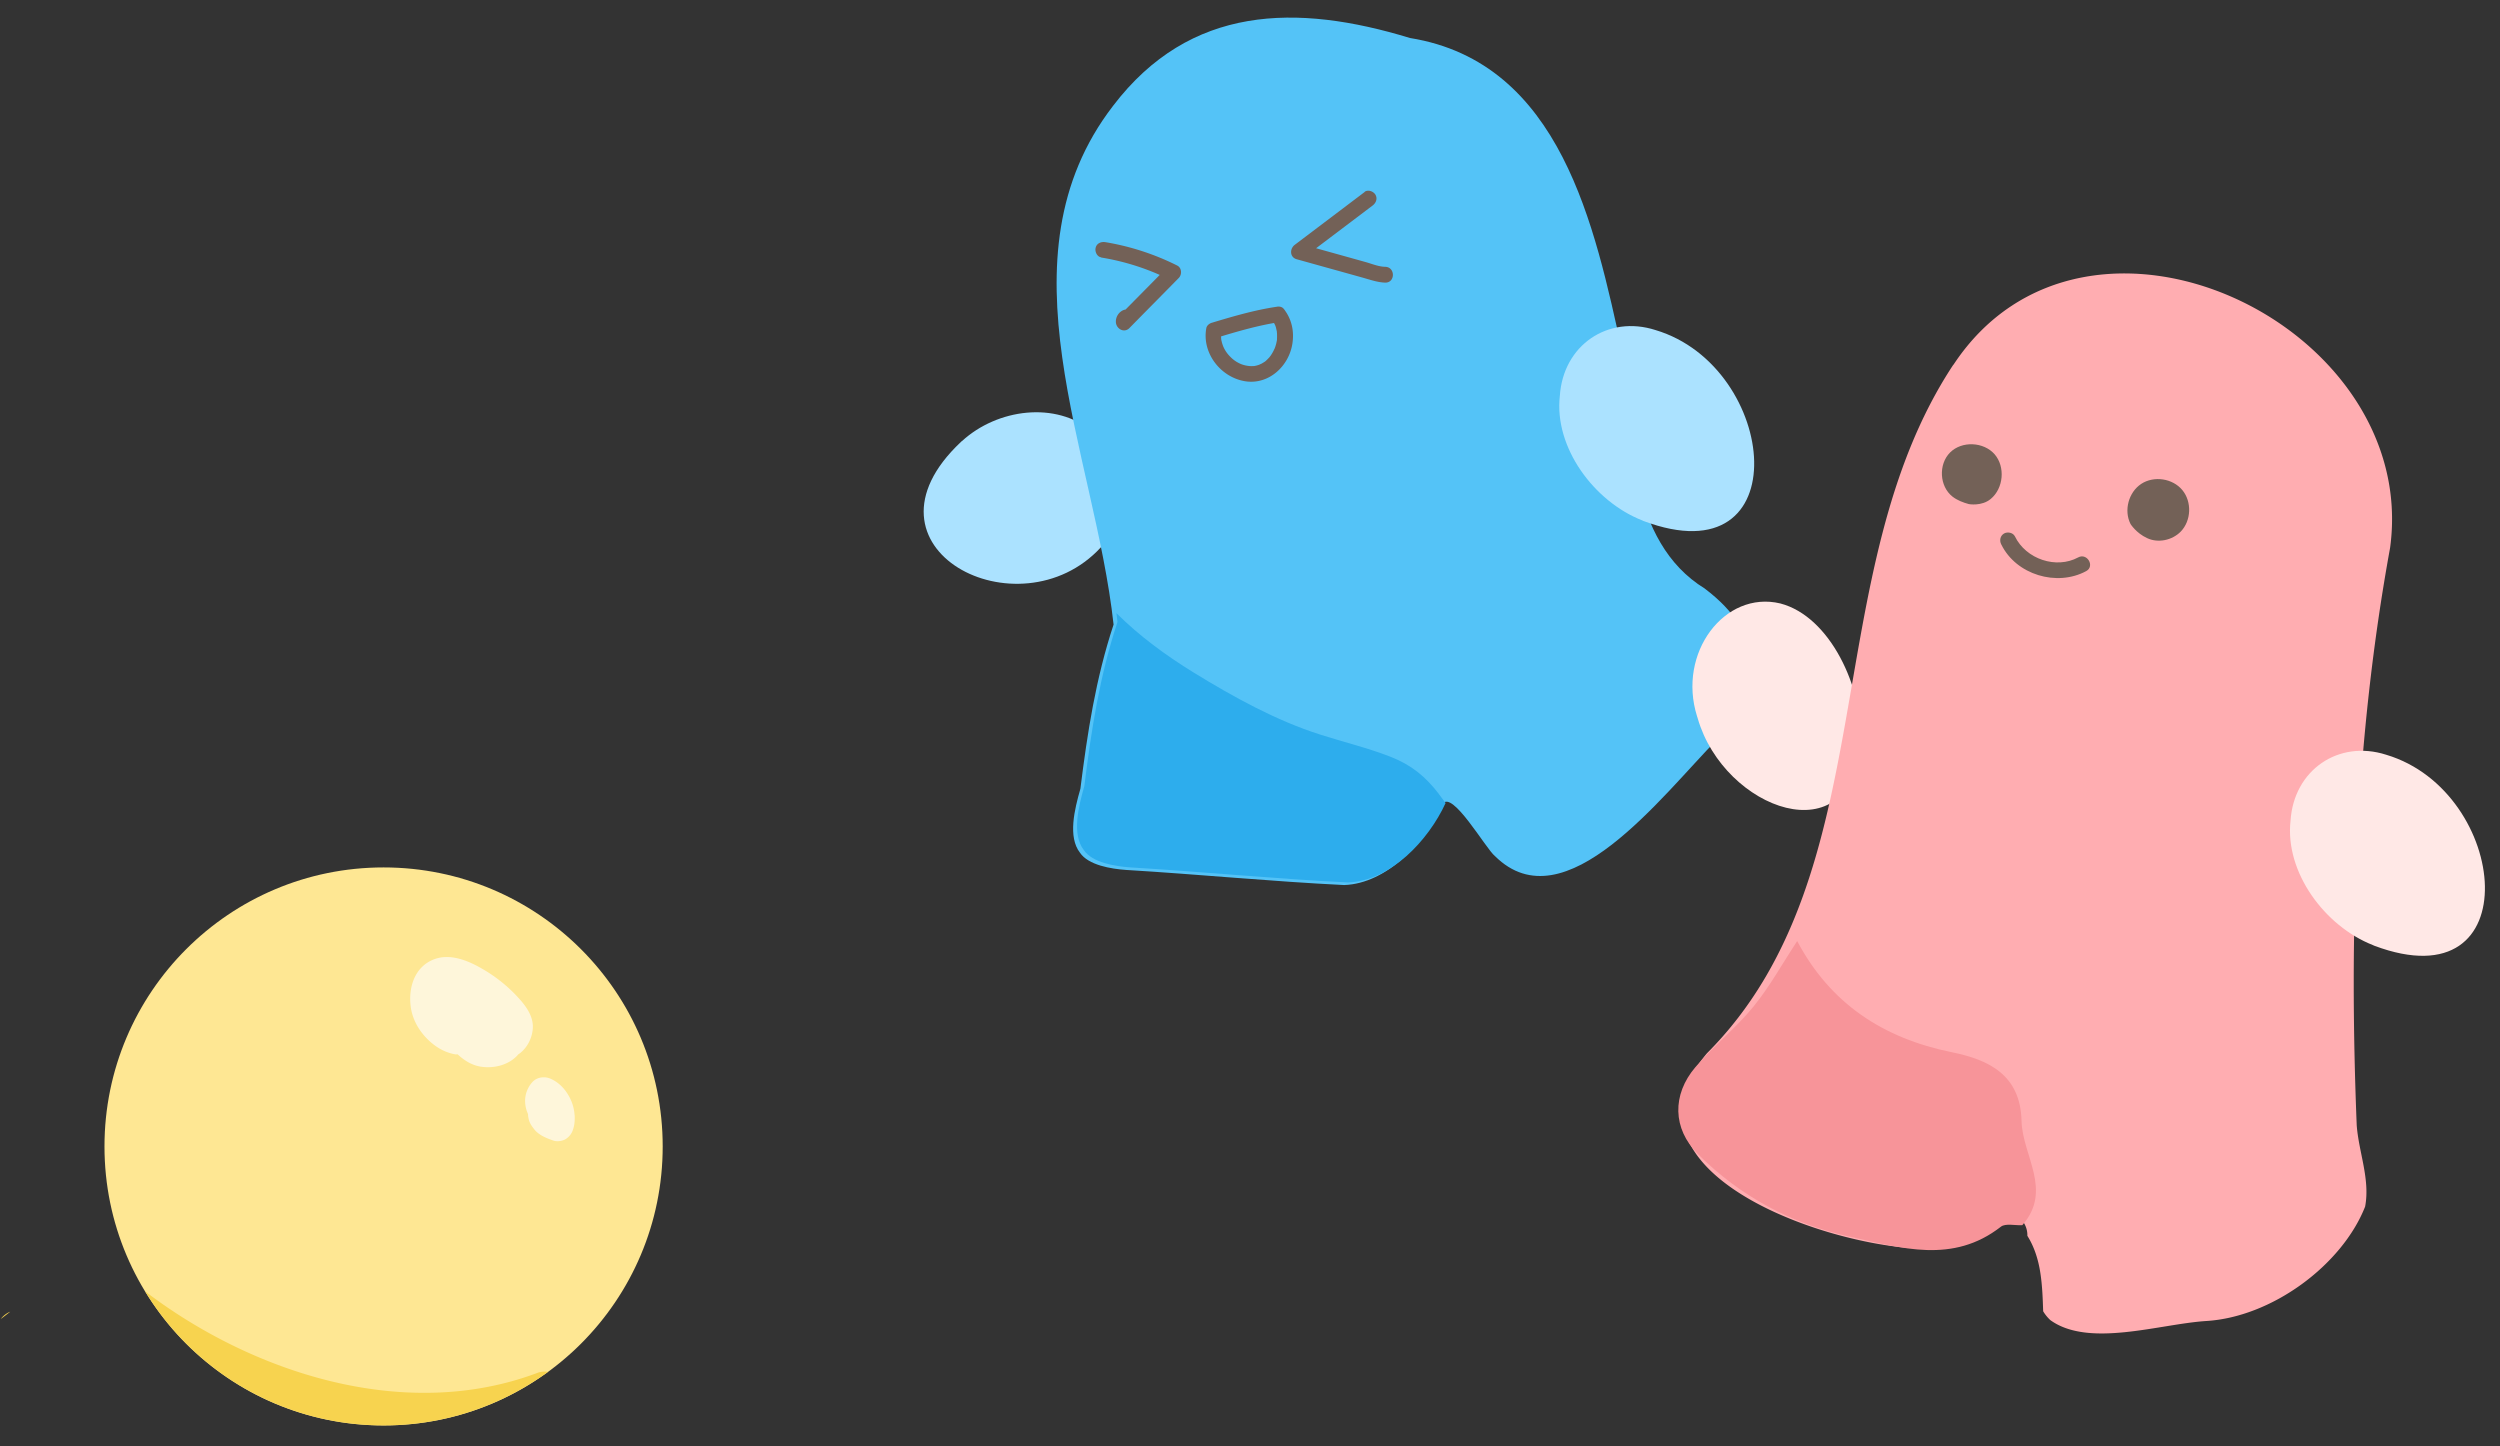 <svg xmlns="http://www.w3.org/2000/svg" width="102" height="59" fill="none"><rect width="100%" height="100%" fill="#333333" stroke="none"/><path fill="#ABE2FF" d="M39.25 17.995c1.44-1.319 3.829-1.637 5.32-.387 1.517 1.143 1.667 3.351.343 4.726-3.338 3.617-10.295.021-5.71-4.3l.042-.04z"/><path fill="#54C3F7" d="M69.561 24.017c-3.137-1.92-3.06-6.4-3.377-9.679C65.066 9.252 63.7 2.546 57.524 1.55 52.906.14 48.553.196 45.412 4.32c-4.783 6.217-.752 14.1.022 21.162-.727 2.2-1.066 4.394-1.354 6.701-.236.825-.52 1.964-.017 2.608.34.507 1.263.661 1.9.704 2.977.18 5.908.469 8.877.615 1.758-.06 3.322-1.762 4.014-3.304.386-.61 1.77 1.83 2.14 2.122 2.853 2.836 6.82-2.478 9.067-4.76 2.08-1.984 1.942-4.304-.503-6.151z"/><path fill="#2DADED" d="M58.708 32.396c-.55-.718-1.13-1.19-1.976-1.52-.933-.366-1.913-.598-2.862-.903-1.814-.576-3.554-1.542-5.17-2.534-1.13-.696-2.213-1.487-3.15-2.423q.021.18.044.36c-.727 2.2-1.066 4.395-1.354 6.702-.236.825-.52 1.963-.017 2.608.34.507 1.263.661 1.899.704 2.978.18 5.909.468 8.878.614 1.732-.06 3.279-1.714 3.98-3.239q-.135-.184-.276-.37z"/><path fill="#ABE2FF" d="M66.997 21.23c-1.96-.769-3.593-2.973-3.356-5.073.133-2.07 1.96-3.317 3.906-2.69 5.036 1.508 5.857 10.177-.494 7.789z"/><path fill="#736157" d="M51.912 13.07c-.03-.039.025.043.038.06q.034.05.06.107.014.026.026.056a.737.737 0 0 1 .034.12q.014.06.026.116c.009.065 0 .013 0 0q-.001.031.005.06.006.124 0 .241c0 .022 0 .039-.005.06 0-.013.013-.056 0 .005l-.025.12c-.022.077-.043.159-.078.232.022-.056-.026.051-.03.06l-.051.095-.065.103c-.004.004-.043.055-.021.03s-.035.038-.03.038a3 3 0 0 1-.16.16c-.004.003-.055.042-.025.02.03-.02-.022.014-.03.018a2 2 0 0 1-.116.069c-.018.008-.112.047-.06.03a1.21 1.21 0 0 1-.236.065c-.01 0-.04.003 0 0q-.052.001-.108.003c-.142 0-.327-.038-.451-.094a1.3 1.3 0 0 1-.426-.3 1.3 1.3 0 0 1-.288-.439c-.017-.052-.034-.099-.047-.15-.004-.022-.009-.048-.017-.069v-.034q.001.032-.005 0a1 1 0 0 1-.004-.16c0-.064.009-.098.013-.128l-.223.223c.855-.258 1.736-.52 2.62-.649.173-.025.267-.244.224-.395-.051-.184-.223-.249-.395-.223-.885.133-1.762.39-2.621.649-.103.03-.207.115-.224.223-.189 1.027.61 2.036 1.633 2.17.941.12 1.736-.636 1.878-1.534.082-.516-.026-1.014-.352-1.427-.108-.137-.344-.111-.456 0-.133.134-.107.318 0 .456zM55.68 7.832l-2.854 2.157c-.21.159-.21.506.078.588.605.168 1.216.34 1.821.507l.877.245c.292.082.602.193.915.202.417.008.417-.636 0-.645-.27-.004-.55-.124-.812-.197l-.876-.245-1.758-.49.077.589 2.854-2.157c.137-.103.21-.279.116-.442-.082-.138-.301-.22-.443-.116zM44.927 10.507a9.8 9.8 0 0 1 2.776.89l-.064-.507c-.67.683-1.345 1.361-2.016 2.045l.55.227c0-.06-.008-.056-.034.018-.047.055-.047.072.004.038.16-.069.198-.305.116-.442-.094-.164-.28-.185-.442-.116a.51.51 0 0 0-.288.498c.025.266.34.442.55.228.67-.683 1.345-1.362 2.015-2.045.138-.142.125-.413-.064-.507a10.3 10.3 0 0 0-2.931-.954c-.172-.026-.348.043-.395.224-.043.154.051.37.223.395z"/><path fill="#FFE8E6" d="M69.24 29.225c-.816-2.59 1.13-5.146 3.395-4.605 2.046.533 3.373 3.45 3.288 5.653-.327 4.713-5.587 2.763-6.657-.966z"/><path fill="#FFADB1" d="M79.696 14.88c-5.621 8.514-2.72 20.736-10.052 28.094-3.785 4.485 3.77 7.527 8.135 7.935.494-.572 1.053-1.151 1.74-1.478.417-.202.868-.344 1.341-.322.503.021.984.185 1.401.464.297.202.46.507.456.833v.017c.283.447.45.98.532 1.53.078.515.095 1.03.112 1.546a1.6 1.6 0 0 0 .297.365c1.568 1.126 4.408.168 6.325.035 2.699-.15 5.573-2.281 6.514-4.67.211-1.108-.262-2.22-.343-3.32-.318-7.926-.06-15.758 1.362-23.559 1.25-9.137-12.436-15.628-17.816-7.466z"/><path fill="#FFE8E6" d="M96.81 38.558c-1.959-.769-3.592-2.972-3.356-5.073.134-2.07 1.96-3.317 3.907-2.69 5.036 1.508 5.857 10.177-.495 7.789z"/><path fill="#F79499" d="M73.322 38.39c1.353 2.557 3.506 3.97 6.312 4.541 1.513.305 2.802.928 2.845 2.806.034 1.417 1.285 2.826.03 4.252-.296.013-.683-.085-.872.06-1.964 1.534-4.065.868-6.136.413-2.398-.524-4.504-1.645-6.236-3.385-1.022-1.027-1.052-2.41-.094-3.536.739-.867 1.654-1.593 2.372-2.474.674-.83 1.194-1.779 1.783-2.676z"/><path fill="#736157" d="M81.653 22.214c.602 1.237 2.27 1.735 3.464 1.087.365-.198.038-.756-.327-.559-.894.486-2.131.073-2.582-.859-.078-.154-.301-.197-.443-.116-.159.095-.193.284-.116.443zM79.563 18.462c-.481.481-.438 1.379.099 1.8.193.15.43.24.666.305 0 0 .524.099.894-.21.524-.434.601-1.31.159-1.822-.447-.511-1.337-.554-1.818-.073M87.363 19.742c-.516.34-.718 1.082-.438 1.636 0 0 .223.366.674.576.452.215 1.027.09 1.376-.266.43-.443.46-1.216.064-1.693-.395-.477-1.156-.593-1.676-.253"/><path fill="#FEE793" d="M15.65 58.159c6.29 0 11.388-5.097 11.388-11.384 0-6.288-5.099-11.384-11.388-11.384S4.263 40.487 4.263 46.775c0 6.287 5.098 11.384 11.387 11.384"/><path fill="#FEF6DA" d="M21.737 41.976c.035-.43-.193-.803-.455-1.117a6.1 6.1 0 0 0-1.607-1.332c-.576-.335-1.307-.64-1.969-.386-.799.305-1.057 1.172-.945 1.954.09.64.486 1.199.997 1.572.236.172.52.297.808.349.039.008.069 0 .107 0 .263.249.572.442.933.502.554.09 1.181-.069 1.547-.507.026-.017.051-.03.077-.051.297-.245.477-.606.507-.988zM23.444 45.51a1.8 1.8 0 0 0-.142-.605c-.155-.361-.425-.696-.787-.868a.7.7 0 0 0-.412-.078.6.6 0 0 0-.37.177 1.15 1.15 0 0 0-.309.781c0 .18.043.37.12.538q.001.092.022.184c.034.176.137.322.25.46.193.228.493.344.768.438.146.052.37.017.499-.064a.7.7 0 0 0 .296-.387c.056-.163.073-.33.069-.498v-.082z"/><path fill="#F7D34F" d="M15.65 58.156c2.506 0 4.822-.812 6.704-2.182a.8.8 0 0 0-.425.039c-5.423 2.04-11.65-.005-16.007-3.325a11.38 11.38 0 0 0 9.729 5.468M.03 53.816q.198-.147.39-.3a.9.9 0 0 0-.39.3"/></svg>